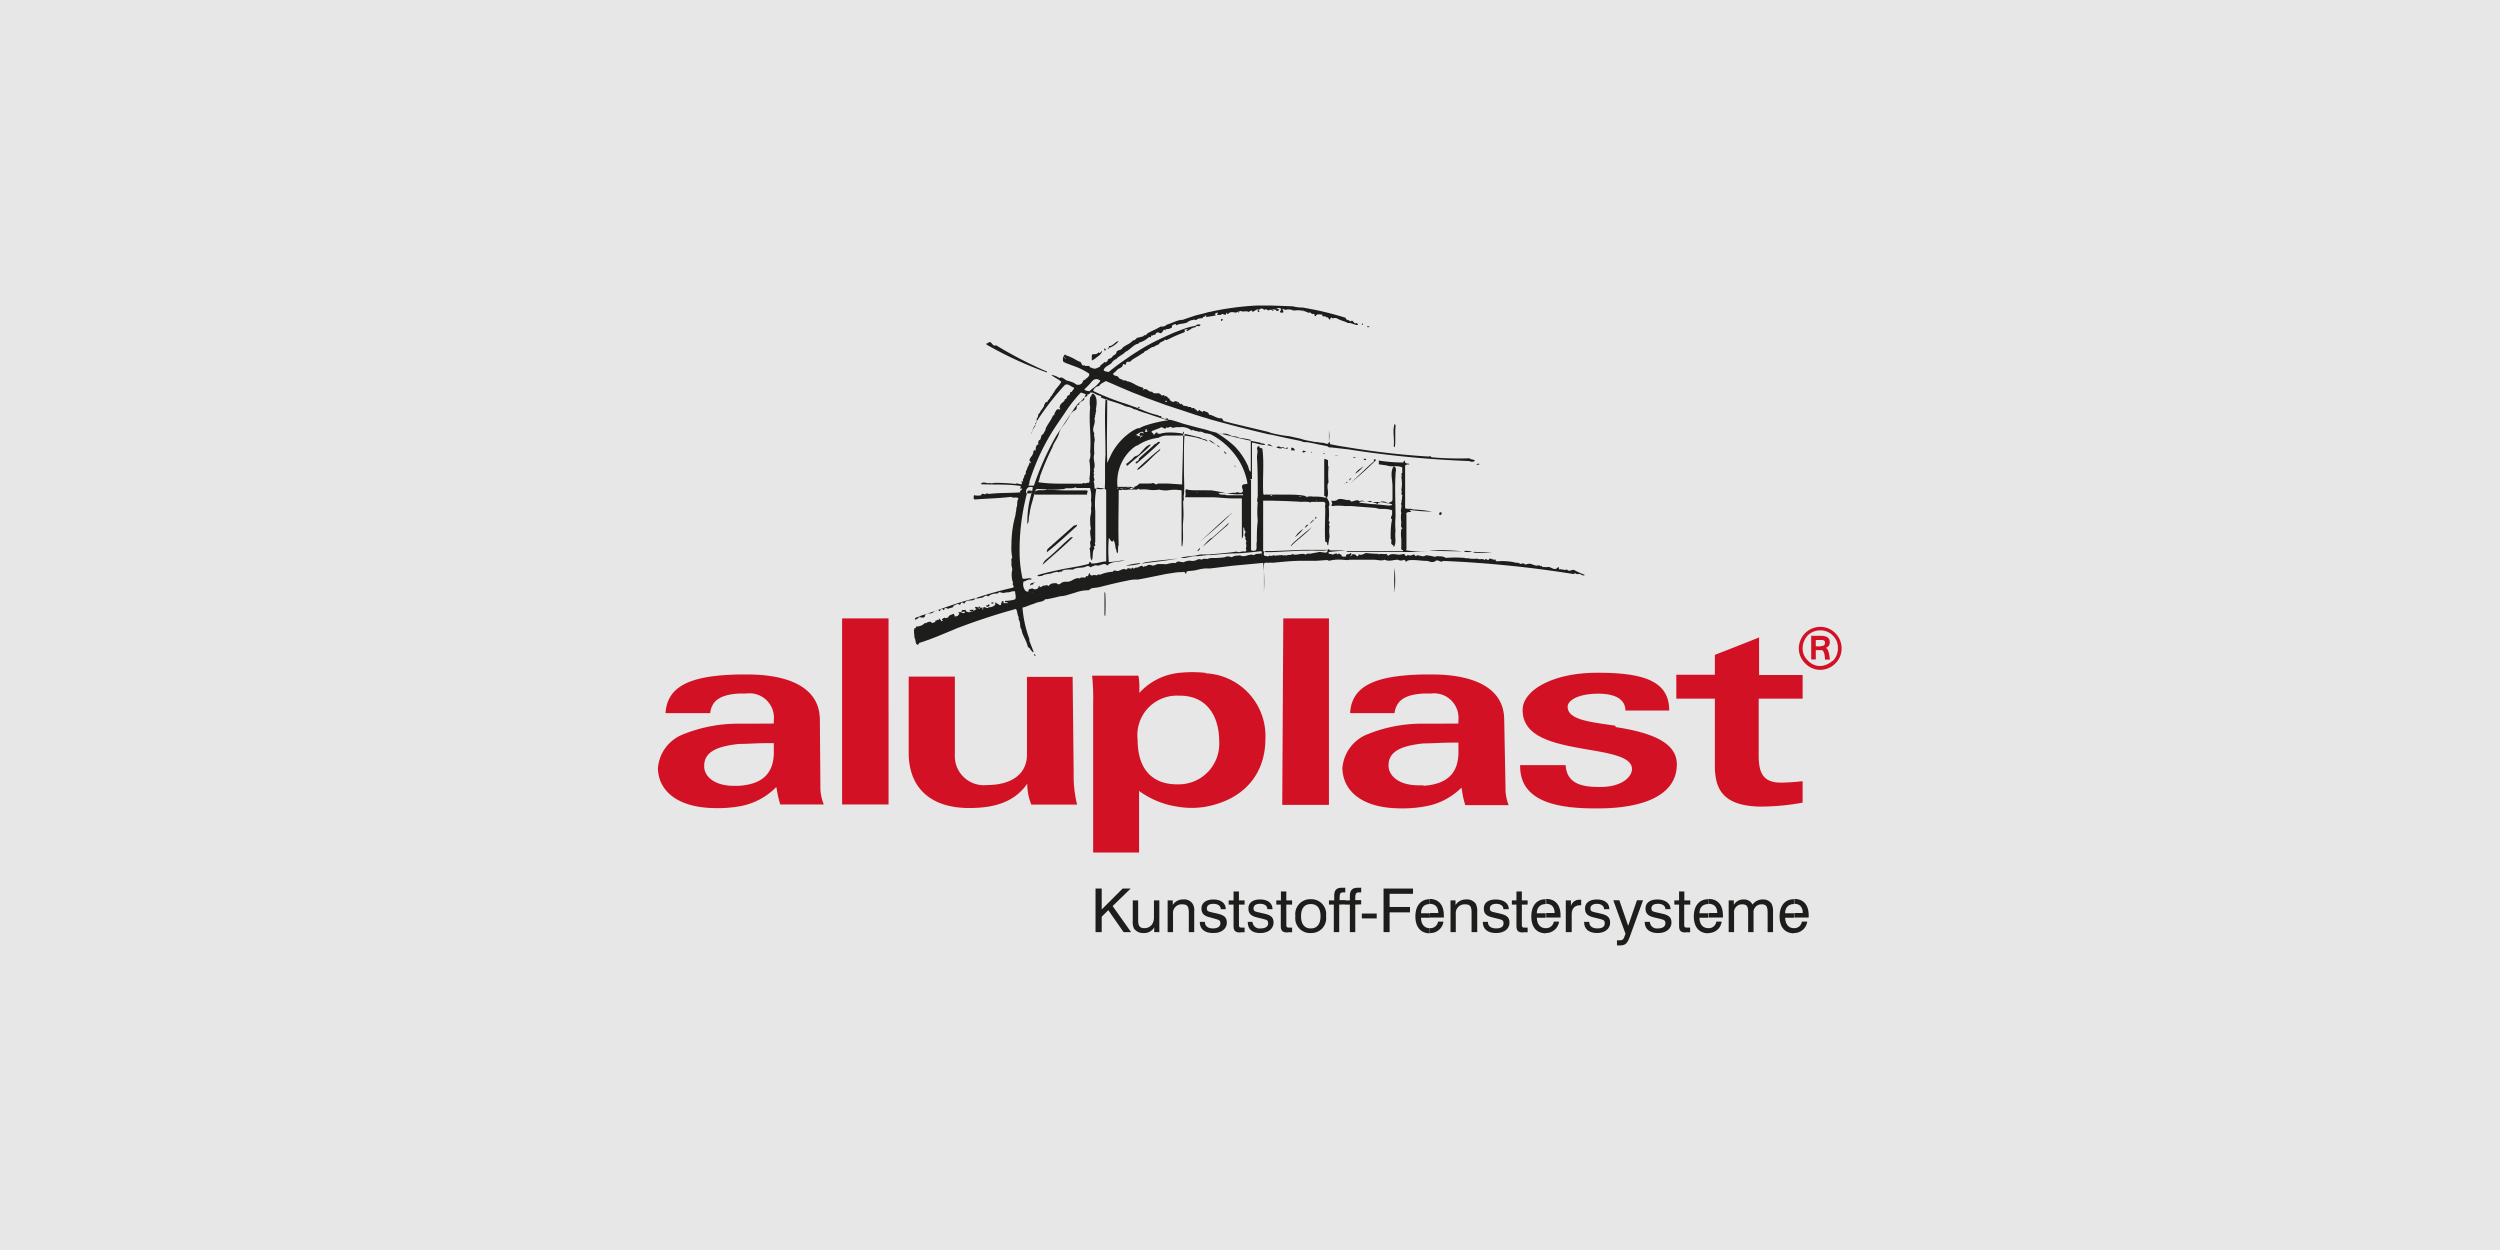<svg id="Ebene_1" data-name="Ebene 1" xmlns="http://www.w3.org/2000/svg" viewBox="0 0 190 95"><defs><style>.cls-1{fill:#e7e7e7;}.cls-2{fill:#d21224;}.cls-2,.cls-3{fill-rule:evenodd;}.cls-3,.cls-4{fill:#1d1d1b;}</style></defs><rect class="cls-1" width="190" height="95"/><path class="cls-2" d="M138.37,49.12a.44.44,0,0,1-.16,0H138v-.48h.35c.19,0,.35,0,.35.22s-.18.24-.35.24m.43.13a.41.41,0,0,0,.28-.45c0-.31-.25-.46-.69-.46h-.72v1.8H138v-.71h.43c.27,0,.27.72.27.72h.37s-.05-.78-.29-.89m.5,1a1.33,1.33,0,0,0,.4-1,1.24,1.24,0,0,0-.38-.93,1.26,1.26,0,0,0-.95-.4,1.33,1.33,0,0,0-.94.36,1.44,1.44,0,0,0-.41,1,1.23,1.23,0,0,0,.39.92,1.27,1.27,0,0,0,.94.43h0a1.52,1.52,0,0,0,.93-.39m.24-2.09a1.59,1.59,0,0,0-1.17-.5h0a1.63,1.63,0,0,0-1.12.46,1.66,1.66,0,0,0-.5,1.17,1.57,1.57,0,0,0,.48,1.14,1.59,1.59,0,0,0,1.14.5h0a1.65,1.65,0,0,0,1.15-.48,1.56,1.56,0,0,0,.48-1.16,1.6,1.6,0,0,0-.46-1.13m-5.81.28V51.3H137v1.8h-3.34v4.31c0,1.33.33,2.09,1.75,2.07a15.88,15.88,0,0,0,1.59-.11L137,61a17.51,17.51,0,0,1-3.29.3c-2.85-.07-3.38-1.42-3.38-3.11V53.1h-2.93V51.28l2.93,0V49.77s2.72-1.06,3.42-1.35m-11,6.73c-1.91-.28-3.59-.44-3.61-1.43,0-.51.85-1,2.33-1,1.13,0,2,.33,2.06,1.2V54l3.33,0c0-2.09-1.65-2.89-5.5-2.87-3.33,0-5.64,1.32-5.64,2.83,0,2.11,2.46,2.57,4.92,3,1.76.3,3.39.57,3.39,1.48,0,.63-.82,1.39-2.47,1.37-1.2,0-2.49-.18-2.57-1.66h-3.46c-.05,2.81,2.87,3.31,5.91,3.29,3.27,0,6-.91,6-3.35,0-1.59-1.75-2.39-4.64-2.83M89.59,59.61h-.13c-1.83,0-3-1.09-3-3.39a3,3,0,0,1,3.09-3.35h.11c2,0,3,1.47,3,3.5a3.08,3.08,0,0,1-3.07,3.24m2.07-8.47a9.42,9.42,0,0,0-2.07,0,4.74,4.74,0,0,0-3,1.52v-.31a4.62,4.62,0,0,0-.07-1l-3.52,0a16,16,0,0,1,.08,2.06V64.79h3.49l0-4.68a6.57,6.57,0,0,0,2.94,1.2,6.35,6.35,0,0,0,2.13,0c3.12-.59,4.53-2.7,4.53-5.14a4.77,4.77,0,0,0-4.59-5m-10.06.27H78.05l0,5.9c0,1.61-1.35,2.32-3,2.32a2.21,2.21,0,0,1-2.48-2.33l0-5.91H69.06l0,5.78c0,2.79,1.79,4.21,4.59,4.21,1.68,0,3.38-.33,4.42-1.85a4.33,4.33,0,0,0,.31,1.59h3.48a8.93,8.93,0,0,1-.26-2.32Zm15.93,9.73H101V47H97.53ZM64,61.14h3.53V47H64Zm44.19-1.46a.5.5,0,0,1-.17,0c-1.77.07-2.51-.78-2.49-1.52,0-1.07,1-1.49,2.66-1.66.61,0,1.31-.06,2.13-.06l.52,0V57c.06,1.89-1,2.61-2.66,2.72m6.14-5c0-2.68-2.75-3.46-5.47-3.46-.24,0-.45,0-.67,0-3.48.07-5.46.78-5.57,2.94l3.37,0c.13-.81.57-1.4,2.2-1.49h.55a1.86,1.86,0,0,1,2.11,2v.28L109,55c-.26,0-.52,0-.78,0a11,11,0,0,0-4.4.85,3,3,0,0,0-1.8,2.58c.08,1.77,1.58,2.92,4.13,3a9.53,9.53,0,0,0,2.07-.13,5.12,5.12,0,0,0,2.85-1.44l.06.33a6.15,6.15,0,0,0,.23,1h3.3a3.35,3.35,0,0,1-.24-1.31Zm-58.14,5a.62.62,0,0,1-.19,0c-1.75.07-2.51-.78-2.47-1.52,0-1.07,1-1.49,2.66-1.66.61,0,1.31-.06,2.11-.06l.52,0V57c.06,1.89-1,2.61-2.64,2.72m6.14-5c0-2.68-2.76-3.46-5.49-3.46-.22,0-.45,0-.65,0-3.5.07-5.46.78-5.59,2.94l3.39,0c.11-.81.57-1.4,2.2-1.49h.54a1.85,1.85,0,0,1,2.1,2v.28L57,55c-.26,0-.52,0-.76,0a11.16,11.16,0,0,0-4.42.85A3,3,0,0,0,50,58.41c.06,1.77,1.57,2.92,4.11,3a9.68,9.68,0,0,0,2.09-.13A5.1,5.1,0,0,0,59,59.81l.06.33a7.55,7.55,0,0,0,.24,1h3.31a3.37,3.37,0,0,1-.26-1.31Z"/><path class="cls-3" d="M78.58,49.77s.08.11.11.09-.07-.24-.11-.09M73.7,46.45h.13c.15.13.13-.13.2-.11s-.07,0-.13,0-.26,0-.2.14M75.22,46c-.1-.19-.11.07-.24,0s0,0,0,.09.24,0,.24-.13m.29-.11v0c0-.11-.09-.06-.15-.06s0,.08,0,.08.1,0,.15,0m-.22,0,0,0,0-.11Zm-5,1c-.19.19-.43-.09-.52.13-.07,0-.13.11-.24.09,0-.24.31-.16.44-.29,1.39-.43,2.72-1,4.11-1.32l.06,0c-.21.3-.71,0-.84.39-.07,0-.16-.13-.24-.06s0,.13-.16.15c-.15-.15-.28.06-.43.06,0,.2-.22.15-.33.22s-.26-.09-.37,0c.05,0,0,.13-.08.13a.11.11,0,0,0-.18-.06c-.07,0,0,.15-.13.13-.07-.18-.3,0-.43.07-.16.21-.51,0-.66.28m13.65-1.81v1.77l.06.08a16.76,16.76,0,0,0,0-1.76Zm-5.49.07s0,0,.07,0,.06,0,0,0-.11-.05-.11,0m-.06-.61h0c.09,0,.22,0,.2-.16a.12.12,0,0,0,.15,0s-.07,0-.09,0-.39,0-.3.24m27.58.47H106a12.43,12.43,0,0,0,0-1.83,10,10,0,0,0,0,1.82M85.59,43v0a6.29,6.29,0,0,0,1.06-.15l0-.05a5.3,5.3,0,0,0-1,.17m1.48-.25a1.29,1.29,0,0,0-.38.12h0c.91-.14,1.91-.22,2.81-.4l0,0c-.8.11-1.67.15-2.45.29m15-.68s.16,0,.16,0-.18,0-.16,0M112,42a9.36,9.36,0,0,0,1.39,0L112,41.94Zm-.7-.06a2.38,2.38,0,0,0,.59,0,1.62,1.62,0,0,0-.59-.07Zm-2.68-.13c.79.09,1.72.08,2.53.09a21.55,21.55,0,0,0-2.53-.09m-17.39-.17a.47.47,0,0,0-.23.25h0a.29.29,0,0,0,.21-.25m-9.79-.83c-.54.43-1.07,1-1.61,1.46-.22.19-.5.36-.57.65.79-.72,1.57-1.35,2.31-2.09,0,0-.07,0-.13,0m17,0a3.42,3.42,0,0,0,.63-.63,1.9,1.9,0,0,0-.63.63m-.32.69c0-.1.08-.13.13-.21.44-.4,1-.87,1.46-1.24-.46.52-1.07.93-1.59,1.45M81.84,39.89l0,.09c-.72.65-1.5,1.39-2.29,2a.89.89,0,0,1,.07-.26l2-1.78c.11,0,.18-.07.26-.07m17.48,0a.34.34,0,0,0-.18.26l.25-.24c0-.06,0,0-.07,0m-7.31,1a4.32,4.32,0,0,0-.64.66l1.9-1.66.11-.19h0c-.45.43-.87.8-1.32,1.19m7.46-1.08a2.52,2.52,0,0,0,.33-.33.63.63,0,0,0-.33.33m.39-.39s.13,0,.09-.11-.09.06-.09.11M93.62,39c-.76.74-1.61,1.5-2.44,2.17l0,0c.71-.61,1.32-1.22,2-1.81a1.71,1.71,0,0,1,.26-.21c.06-.05.13-.18.2-.11m15.93,0c0-.05,0-.11-.09-.11s-.13.13-.08.19.13,0,.17-.08m-7.31-2.29s-.07,0-.07.07h0s0-.05,0-.07m.21-.13-.08,0,0,.09h0s.08,0,.08-.07m-8-.07c0-.06,0-.12,0-.12s0,.12,0,.13Zm8.11,0c0-.1.18-.11.18-.23-.07,0-.18.13-.18.23M103,36a2.09,2.09,0,0,0,.63-.59c-.2.2-.5.33-.63.59m-9.1-.52a.19.19,0,0,0-.07-.12s0,.16.07.12m8.8,2.67s.06,0,.06,0h-.09s0-.05,0-.05m1.36.05a4.06,4.06,0,0,0,.51,0,4.73,4.73,0,0,1,1.26.17c0,.13-.3.11-.39.09l-.87-.09c-.42,0-.85-.09-1.24-.11.23-.24.43,0,.73-.1m-2.85-.07a.6.6,0,0,0,.53-.09L101.6,38c.24-.18.57,0,.83,0,0,.13,0-.06.13,0a.51.51,0,0,0,.16.11c.21,0,.41-.2.63,0,.21-.2.39.13.6,0s.38.13.64.11c0,0,0,0,0,0,.07.24.19-.13.26,0,.07-.16.33-.11.46-.07s.13.09.15.16c.09-.2.39-.09.37-.4l0-.22,0-.71c0-.55-.2-1.07.08-1.53.31.07.13.42.15.64-.06,1,0,2.13,0,3.2a6.47,6.47,0,0,0,0,1.08c-.08.37.09.83-.11,1.18-.1,0,0-.09-.1-.13-.25-.13,0-.29-.16-.48,0-.48,0-1,.11-1.46-.19-.11,0-.28,0-.41s0-.2,0-.29a2,2,0,0,0-.71-.1c-.16,0-.33,0-.5-.07-.61-.06-1.24-.09-1.87-.15l-.53,0a3.72,3.72,0,0,0-.94,0c-.08,0-.06-.1,0-.17m11.19-3c-.08-.13-.15,0-.26,0a.29.29,0,0,0,.26,0m-5.18,3.62c-.17,0-.45,0-.37.21v2.64l-.06.06a11.6,11.6,0,0,0,1.7.13h0c-2.09,0-4.14,0-6.21,0l.07-.06c1.37,0,2.83,0,4.24,0,0,0,0,0,0-.07a.16.16,0,0,1-.13-.22c0-.19,0-.44,0-.63a2.76,2.76,0,0,1,0-.76l.1-.07c-.19-.06-.1-.32-.1-.45a2.17,2.17,0,0,1,0-.72c-.09-.2.06-.46,0-.61s.1-.24,0-.31c.11-.13,0-.26.1-.39-.19-.09,0-.28-.1-.41a2.69,2.69,0,0,0,0-1c.09-.09-.07-.24.07-.31v-.41c-.37-.2-.78,0-1.19-.16l-.59-.08V35a11.36,11.36,0,0,0,1.85.15c.06,0,0-.1.09-.13s0,.18.17.2.15,0,.2.06-.33-.06-.31.18v3.16c.18.1.41,0,.59.1a10,10,0,0,1,1.46.16l0,0a12.45,12.45,0,0,1-1.72-.13m-4.52-2v0c.57-.51,1.2-1.16,1.83-1.7,0-.05-.06-.09,0-.13s.13,0,.14.06c-.61.59-1.27,1.2-2,1.79m1.23-1.9c-.06,0-.08,0-.13,0s-.06,0,0,.07.13,0,.17,0m-2.91.5c0-.13,0-.32,0-.47-.09,0-.27-.2-.29,0,0,.89,0,1.78,0,2.72.13,0,.11.13.2.15.24-.35-.09-.87.13-1.18a7.14,7.14,0,0,1,0-1.22M103,34.8v-.07h-.23Zm-1.56-.17v0h.26a.42.42,0,0,0-.26,0m-.76-.2a.75.75,0,0,0-.11,0c0,.08.11.06.11,0m-1-.07s0-.06,0-.06l-.06.11s0,0,.06,0m-6.46.07a.57.57,0,0,0-.2-.18c0,.09.13.22.2.18m5.77-.15c0,.13.21,0,.28,0-.11-.05-.24-.15-.28,0M86.45,35.73c.61-.39,1.07-1,1.68-1.48l.07-.15c-.59.46-1.2,1-1.75,1.53Zm11.69-1.5.27,0a.27.27,0,0,0-.2-.21c-.11,0-.07.13-.07.19M97.43,34a.77.77,0,0,0,.43.11V34c-.06,0-.11.06-.17.08s-.2-.21-.26-.06M97,34c.13.05.32.13.45.05s-.1-.05-.11-.05A.25.25,0,0,0,97,34M92.7,34a.29.29,0,0,0-.22-.16.44.44,0,0,0,.22.16m-5.26-.22v.06c-.51.55-1.16,1-1.75,1.55-.1,0-.1-.13-.06-.17a.59.59,0,0,0,.24-.2c.21-.09.26-.31.48-.37s.3-.22.43-.35.35-.45.66-.52m8.87.06c.16,0,.31.09.46.09-.13,0-.3-.3-.46-.09m-8.51-.12c.13.06.18-.27.37-.09-.58.56-1.17,1.08-1.78,1.59-.06,0-.11,0-.07-.09s.24-.07.24-.28c.39-.39.85-.74,1.24-1.13m4.07-.27a1.43,1.43,0,0,0,.59.33c-.22-.06-.35-.31-.59-.33m9.13.09a2.71,2.71,0,0,0,0-.81H101c0,.25,0,.61,0,.81m4.92.37L106,34c.09-.5,0-1.13.07-1.66l-.07-.13c-.2.52,0,1.11-.08,1.7M83.21,27.27c.2-.18.48-.31.55-.57-.09-.06-.13.24-.26.07-.13.19-.33.13-.51.17a1.7,1.7,0,0,0,0,.46Zm.76-.63s.07,0,.07-.07a.11.11,0,0,0-.09-.08c-.08,0,0,.15,0,.15m.31-.16s0-.06,0-.08l-.09.09a.18.18,0,0,0,.13,0m-4.73,1.75v0a31,31,0,0,1-3.87-2c-.3.13-.26-.28-.56-.24,0,.17-.24,0-.16.19a28.9,28.9,0,0,0,4.59,2.12m4.75-1.88a1.6,1.6,0,0,0,.7-.5c-.26,0-.4.37-.72.37a.08.08,0,0,0,0,.13M104.37,25s-.09,0-.07,0h.07Zm-.46-.14v0l.17,0c0-.06-.08-.07-.17-.07m-13.06,0c.13-.07.33.1.39-.11a.4.4,0,0,0-.43.1Zm12.73-.11s0,0,0-.07-.11,0-.07.07Zm-10.79-.37s0,.09.07.08a.13.13,0,0,0,.06-.13.08.08,0,0,0-.13.05m6.2-.63a.09.09,0,0,0,.09-.05s0-.08,0-.09-.08.09,0,.14m-.83-.07s.12.06.16,0-.24-.09-.16,0m-1.91,0s.09,0,.11,0-.15,0-.11,0m.31,0c.06,0,.15,0,.19-.09s-.11,0-.15,0a.09.09,0,0,0,0,.11m.26-.09.06.09c.05,0,.2,0,.2-.09a.17.17,0,0,0-.26,0m5.65,18.52-.08,0s.06,0,.08,0,0,0,0,0,0,0,0,0M100.76,42c-.26,0-.46-.11-.68,0H100l-.41.08-.16,0c-.08,0-.15,0-.19.08a.44.44,0,0,0-.31-.06c-.24,0-.48.13-.72,0-.13.16-.3,0-.43.13,0,0-.17-.08-.19,0-.25-.12-.64.08-.85-.05,0,0,0,.05,0,.05a.61.61,0,0,1-.26,0,.29.29,0,0,0-.15.09c0-.13-.2,0-.26-.13s0-.31.17-.31l.24,0,.26,0,2.24-.09H100c.3,0,.59,0,.89,0,0,.06,0,.19-.08.19m-9.82-4.52a0,0,0,0,1,0,0h-.05s0,0,.05-.06l0,0m.83,0s0,0-.07,0h-.07l0,0,.09,0a.1.1,0,0,1,.07,0m.37.06-.14,0-.17,0,.17,0,.11,0Zm2.26.11v.07c-.26,0-.52,0-.76,0h-.48c-.2-.09-.42,0-.61-.12l.06-.06c.35,0,.7.06,1,.09a3.23,3.23,0,0,0,.76,0m-9.51-.32a.13.13,0,0,1,.11-.14l.63,0,.52,0h0l0,0c-.07,0-.17.11-.28.07a.11.11,0,0,0-.07-.09c-.06,0-.11,0-.17,0s-.18.08-.28,0c-.13.12-.27,0-.46,0m11,4.91c-.2.22-.39,0-.63.22-.35-.17-.68.22-1.07,0-.15.05-.33,0-.5.09s-.09,0-.15.06a.52.52,0,0,0-.5,0,6.58,6.58,0,0,1-1,.06.7.7,0,0,0-.3.07s-.06,0-.07,0-.23-.06-.39.06a.35.35,0,0,0-.34,0,.73.73,0,0,1-.53.07,1.08,1.08,0,0,0-.47.11.12.12,0,0,1-.11,0c-.18,0-.4-.13-.5.07a1.62,1.62,0,0,0-.66.08,1.09,1.09,0,0,1-.26,0c-.17,0-.3,0-.44,0s-.32.19-.52.08a.45.45,0,0,0-.26,0c-.08.06-.17.11-.24.08l-.09.07c-.08-.17-.24-.07-.37,0s-.21,0-.3.08-.11,0-.17-.06c0,.11-.16.11-.24.07h-.11a.4.4,0,0,0-.11.12c-.17-.15-.37,0-.57.07s-.35-.13-.45.07a3,3,0,0,0-1,.24c-.11-.13-.22.13-.31,0-.06.06-.11,0-.17,0a.08.08,0,0,0-.07.06.24.24,0,0,1-.23-.21c-.07,0-.05.36-.26.23,0,.26-.35,0-.48.2a.36.36,0,0,0-.29,0c-.22.06-.41.26-.67.24,0,0,0,0-.07,0s-.26,0-.39.11-.22.13-.35,0c-.19,0-.45,0-.54.18,0,0,0-.05,0-.07l-.07.13,0-.06,0,.06c-.11-.19-.26,0-.39-.06a.49.49,0,0,1-.28.13s0-.07,0-.11-.15.11-.08.13a.33.33,0,0,1-.48.06h0c-.09.07-.33,0-.28.24-.22.07-.33-.17-.38-.32a.82.82,0,0,1,0-.44c.18,0,.33-.2.57-.13,0,0,.07-.07,0-.09-.24-.08-.41.07-.65,0a9.45,9.45,0,0,1-.22-1.94,16.84,16.84,0,0,1,.61-4.72c.11-.07.26,0,.35,0a7.58,7.58,0,0,0-.37,2.52c.15-.17.08-.5.15-.67a5.73,5.73,0,0,1,.24-1.09c.06-.24.13-.48.2-.72.28-.2.67,0,1-.17a4.42,4.42,0,0,0,1,0c.08,0,.22,0,.32-.07l.22,0c.2,0,.41,0,.52-.09,0,.05.13.07.22.07l.13,0,.76,0a2,2,0,0,1,.07.92,1.58,1.58,0,0,1,0,.65c.07.28-.07.54-.06.82s0,.46.06.68c-.13.3,0,.59,0,.91-.17.2.09.46-.11.61.11.29,0,.68.17.92.14-.29,0-.66.22-.94a.18.18,0,0,1-.06-.15c.06,0,.11,0,.11-.07s-.07-.17,0-.24c0-.24,0-.54,0-.82v0c0-.52,0-1.06,0-1.54a6.37,6.37,0,0,1,.07-1.63s0-.13.08-.15c.22.06.55,0,.68.19,0,1.85,0,3.5,0,5.31,0,0,0,.07,0,.11-.3,0-.61.13-.91.15a1.66,1.66,0,0,1-.22,0,.35.35,0,0,0-.08-.11c-.11,0-.07.11-.13.15-.31.08-.61.15-.9.2s-.5.1-.74.13c-.74.15-1.48.3-2.24.52.06.19.2,0,.31.08.26-.21.65-.13.91-.28.11,0,.3-.11.41,0,.07-.13.27,0,.27-.15a1.09,1.09,0,0,1,.34-.07,3.62,3.62,0,0,1,.46,0,.66.66,0,0,1,.28-.11c.22-.06.46,0,.72-.13s.37.2.41,0a.36.36,0,0,0,.2-.06.28.28,0,0,1,.24,0c.26,0,.57-.28.74,0,.32-.36.93-.26,1.35-.41,0,0,.13,0,.15,0l0,0c-.44,0-.92.12-1.37.14a11.16,11.16,0,0,1,0-1.83c.11.06.17.39.35.22,0,0,0-.05,0-.11l0,0a1.69,1.69,0,0,1,.16.67c.08.09.06.28.13.39.13-.17,0-.45.11-.63-.05-1.33,0-2.7,0-4.11,0-.18.19,0,.26-.11a1.29,1.29,0,0,0,.48,0,4.51,4.51,0,0,1,.52,0l.11,0c.06,0,.13-.09.19-.06s0,0,0,.06a3.75,3.75,0,0,1,.67,0,2.3,2.3,0,0,0,.83,0,2.32,2.32,0,0,0,.65.06,3,3,0,0,1,1.07,0c0,1.37,0,2.89,0,4.24l.06,0v-.06c.11-.61,0-1.22.06-1.83s0-1.06,0-1.54l0,0c.11-.1,0-.3.06-.48.05-.6,0-1.19,0-1.8,0-.37,0-.83,0-1.16,0-.5,0-1.08.05-1.65-.09,0,0-.22-.11-.17h0c0,1.34-.06,2.58-.08,4l-1.07-.07c-.26,0-.52,0-.78,0-.18.19-.28-.15-.48,0a.85.85,0,0,0-.22,0c-.24,0-.46,0-.7,0A.78.78,0,0,1,86.2,37s0,0,0,.06S86,37,85.87,37h-.24l-.7,0a3.4,3.4,0,0,1,.7-2.46,3.65,3.65,0,0,1,.52-.52,2.5,2.5,0,0,1,.24-.16l.06,0a3.36,3.36,0,0,1,.7-.37,4,4,0,0,1,.9-.22,1.27,1.27,0,0,1,.58-.17c.24,0,.5,0,.74,0s.28,0,.42,0c.37,0,.74.08,1.11.15a8.27,8.27,0,0,1,.8.26l.07.06a.23.23,0,0,0-.07-.13c-.13-.08-.35-.06-.48-.19l-.32-.07a11,11,0,0,0-1.11-.24,5,5,0,0,0-1.16-.06,2.22,2.22,0,0,0-.5.1c-.06-.06-.09,0-.15,0s.07-.07,0-.09a.14.14,0,0,0-.2.09v0c0,.07-.08,0-.13.07.07-.16-.28-.18-.06-.31l.58-.22c.18-.17.31.18.46,0,0,0,0,0,0-.06.16.15.31-.15.46.06l.33-.06a1.83,1.83,0,0,0,.33,0,1.17,1.17,0,0,1,.73.2.13.13,0,0,0,.2,0,.28.28,0,0,0,.18.09.77.77,0,0,1,.26.07c.21-.07.35.1.54.12h.07L92,33a5.39,5.39,0,0,1,1.64,1.29,5,5,0,0,1,1.17,2.46c-.13.08-.35,0-.41.17s.24.5-.13.54c-.13,0-.26-.12-.35,0a.89.89,0,0,0-.28,0c-.2,0-.39.07-.57,0A10.57,10.57,0,0,0,92,37.26a1.37,1.37,0,0,1-.3,0c-.28,0-.54,0-.8,0s-.51,0-.75-.08c-.12.15,0,.33-.06.52s0,.05.06.09c.24,0,.49,0,.75,0h.8a1.37,1.37,0,0,0,.3,0c.53,0,1.09.08,1.64.09.24,0,.5,0,.74,0l0,.06,0,3v0c.19-.23.06-.6.13-.87.11.07,0,.27.17.33-.06.13-.17.31,0,.44-.13.15.15.26,0,.41a.69.69,0,0,1,0,.46.12.12,0,0,1-.09.21c-.22-.06-.41.12-.59,0l-.45.06c-.55.07-1.11.11-1.64.16l-.3,0-.3,0,0,0c-.15,0-.32.06-.47.09a8,8,0,0,0-1.11.15l0,0v0h0c.37.11.73-.13,1.11-.11H91l.74-.08a2.33,2.33,0,0,1,.3,0c.53-.06,1.09-.1,1.64-.13.74,0,1.46-.1,2.18-.17.06.11,0,.19,0,.28M78.25,37a.37.37,0,0,0-.24.5h.35a1,1,0,0,0,.13-.47.3.3,0,0,0-.24,0m0-.39c0,.09-.06.18-.09.26a.24.24,0,0,0,.09,0,1,1,0,0,0,.33,0,21.22,21.22,0,0,1,1.63-3.67c.24-.4.52-.79.78-1.2s.48-.7.7-1.05c0,0,0,0,0,0s.22-.31.37-.41.4-.39.46-.61l-.37-.13a5.7,5.7,0,0,0-.46.52c-.26.3-.5.63-.74,1l-.56.82a16.46,16.46,0,0,0-2.18,4.53m4.81-7.75a.41.41,0,0,1,.61,0,2.44,2.44,0,0,1-.61.59,2.19,2.19,0,0,0-.22.2c-.13-.05-.28,0-.39-.15a6.2,6.2,0,0,0,.61-.64m-.41,8.58c0-.07.11-.2,0-.26-.31,0-.61,0-.9,0l-.74,0c-.71,0-1.43-.09-2.18-.11a.46.46,0,0,0-.15.43c.74,0,1.53,0,2.33,0l.74,0c.31,0,.63,0,.92,0m4.09-4.24L86.59,33l.08-.09a.17.17,0,0,1,.24.07c0-.31-.28-.11-.46,0s-.12.09-.13.11a.12.12,0,0,1,.13,0s0,.08.16.06.19.11.21,0-.1,0-.13,0,.09,0,0-.08m.32-.4.07.07s-.06,0-.07.08h.18c.08-.08-.13-.12,0-.19s0,0,0,0a.13.13,0,0,0-.09,0m-3.45-2.43c.6.26,1.15.36,1.74.61a.86.86,0,0,0,.28.1,1.18,1.18,0,0,1,.52.2s0,0,0,0,.16,0,.26.07a6.44,6.44,0,0,0,.7.24c.5.17,1,.34,1.48.48l.07,0,.06.06-.13,0a9.92,9.92,0,0,0-1.48.35,2.31,2.31,0,0,0-.56.24l-.14,0-.3.15a4.6,4.6,0,0,0-1.68,1.8l-.32.68c-.05-1.52,0-3.37,0-4.85a.09.09,0,0,0-.13.06c-.09,1.39,0,2.81,0,4.2-.08.83,0,1.72-.06,2.55a1.14,1.14,0,0,1-.61,0s-.09,0-.15,0c-.05-.18,0-.37-.09-.55l0,0h0c.18-.13-.09-.33.06-.52-.15-.13.07-.22-.06-.35h0l0,0c.22-.43-.09-.76.06-1.24a5.33,5.33,0,0,1,0-.89c.09-.2-.07-.46,0-.66-.26-.35.15-.74,0-1.13.11-.13,0-.22.11-.35-.06-.11.09-.21,0-.32.07-.35.15-.9-.15-1.18l0,0c-.2-.11-.15.19-.28.22a2.67,2.67,0,0,0,0,.8c-.11,1.09.1,2.31,0,3.36a1.08,1.08,0,0,1-.06.65,4.7,4.7,0,0,1,0,1.45c.07,0,0,.14,0,.22s-.2,0-.33.11c-.08-.13-.17,0-.24,0h-.39l-.74,0c-.72,0-1.44,0-2.18-.11a2.25,2.25,0,0,0,.14-.48,21.13,21.13,0,0,1,.93-2.17c.11-.39.39-.63.5-1.05s.4-.63.61-1c.07-.12.15-.23.2-.34s.24-.37.41-.42a.3.3,0,0,0,.13-.17c0-.11,0-.24.18-.26,0-.31.48-.24.39-.54.06-.11.32-.05.22-.24.11,0,.23-.05.23-.14a.49.49,0,0,1,.31.05,1.63,1.63,0,0,0,.55.22m2,.48,0,0h.07l.06,0-.06,0Zm.61.25,0,0,0,0Zm.25.09a.15.15,0,0,0-.1,0,.1.1,0,0,0,.1.07h.09a.16.16,0,0,0-.09-.05m6.34,2c.15,0,.35,0,.54.11a.8.8,0,0,0,.31.09,1.25,1.25,0,0,1,.45.13,6,6,0,0,1,.85.15l0,.13,0,2.29c-.17-.07-.15-.37-.26-.53a5.08,5.08,0,0,0-1-1.43,8.32,8.32,0,0,0-1.35-1c.2,0,.28.13.5.11M72.57,46.9c.06,0,0-.06,0-.08a0,0,0,0,1,0,0,.16.16,0,0,0,0,.11Zm9.16-19.17-.08,0h.08l0,.07ZM81,27.27s0-.05-.05-.05-.08,0-.06-.08l.06.06c.05,0,.11.05.05.07m8.75-2.7h0s0,0,0,.06h0s0,0,0-.06m-1.16,5.9s-.06.06,0,.08h.08v-.1l0,0m7.8,7.25s0,0-.05,0-.06,0-.07,0Zm.21,0h.11a.25.25,0,0,0-.11,0c-.08,0-.13,0-.13-.06a.25.25,0,0,0,.13,0m2.24.13H99s-.08,0-.13,0-.13,0-.13-.06Zm.5,0,.22,0a1.46,1.46,0,0,0-.22,0,.61.61,0,0,1-.23,0,.3.3,0,0,1,.23,0M100,38s0,0,.06,0l0,.06,0,0,0,0h0m19.54,5.24a5.43,5.43,0,0,0,.85.39c-.15.15-.32-.13-.54-.06-.07.06-.19-.15-.3,0a85.26,85.26,0,0,0-9.93-1c-.2.18-.37-.15-.57,0s-.41.07-.61,0c-.49,0-.86-.09-1.32-.06-.13,0-.35.06-.33.21a.22.22,0,0,0-.15-.24.47.47,0,0,1-.46,0c-.37,0-.67.16-1,0-.28.11-.54,0-.82,0h-1.86c-.19.06-.36,0-.56,0a3.15,3.15,0,0,0-1,.08l-.13-.06-.83.06c-.19,0-.37,0-.57,0l-.5,0c-.76,0-1.5.08-2.24.15a1.06,1.06,0,0,0-.26,0l-.33,0-.08.07c0,.72,0,1.54,0,2.26l0-.15a12.14,12.14,0,0,0-.06-2.17L93.64,43l-1.64.2a1.92,1.92,0,0,1-.3,0c-.28,0-.54.07-.8.13s-.46.05-.68.09c-.07.06-.06.13-.07.2s-.1-.24-.25-.14l-.11,0c-.38,0-.77.09-1.16.14l-1.48.3-.37.07-.33.06a1.65,1.65,0,0,0-.3,0,3.15,3.15,0,0,0-.52.09c-.7.13-1.39.31-2.07.48a4.29,4.29,0,0,1-.5.07.6.6,0,0,0-.31.17,2.8,2.8,0,0,0-1,.17l-.74.22a2.66,2.66,0,0,1-.45.07c-.33.08-.61.15-1,.22h-.13c-.13.22-.52.18-.76.31l-.44.15a2.93,2.93,0,0,1-.52.18,8.66,8.66,0,0,0,.52,2.37l0,.15.33.85c-.09.07-.13-.11-.22-.13a.32.32,0,0,0-.15-.2.2.2,0,0,1-.09-.11c-.09-.45-.41-.82-.46-1.26-.15-.19-.08-.41-.15-.61s-.11-.21-.06-.32c-.13-.2-.09-.46-.22-.64a47.38,47.38,0,0,0-4.59,1.51l-.13.06c-.85.35-1.74.74-2.59,1-.07,0-.09.23-.22.12s-.07-.36-.18-.5c0-.24-.08-.5,0-.73.13.06.07-.13.2-.13a.81.81,0,0,0,.56-.24c.18,0,.46-.27.57,0,.09-.1.26,0,.28-.23.11.06.14-.11.24,0,0-.06,0-.1,0-.13s.17.13.19.18.07,0,.11,0-.06-.08-.07-.1.11-.11.22-.16c0,.11.18,0,.26,0,.07-.2.2-.18.35-.26s0,0,.07,0,0,.19.22.17a.39.39,0,0,0,.21-.19l-.08-.09a.29.29,0,0,1,.28,0,.17.17,0,0,0,.22,0c0-.17-.14,0-.26-.08,0-.18.24-.09.32-.14,0,.14.05.13.18.18s.47-.09.65-.24c-.05,0-.13-.07-.11-.13s.15,0,.2,0,.06.15.15.13l0,0c0-.08-.15-.08-.07-.17s.07.15.22.07,0,.13.07.15,0-.13.09-.18.3.16.36,0a.65.65,0,0,0,.51-.19s0-.13,0-.18L76,46c.14,0,.05-.37.27-.31v.15l.35,0c-.06-.13-.34,0-.21-.18.06,0,.13,0,.13,0a2.38,2.38,0,0,0,.61-.11c.1-.19,0-.39,0-.6-.24-.07-.45.12-.65.06A.59.59,0,0,1,76,45c-.13,0-.13.13-.28.11a.91.91,0,0,0-.63.23c-.17-.21-.33.11-.52.09l-.35.07,0-.07A28.26,28.26,0,0,1,77,44.66c.13-.13-.13-.24,0-.35a1.74,1.74,0,0,1-.07-1c0-.19-.08-.3-.06-.5s-.06-.28.06-.43a4,4,0,0,1-.06-1,8.3,8.3,0,0,1,.31-2.24c0-.18.08-.35.06-.53.13-.24,0-.54.17-.7-.13-.21-.37,0-.56-.15-.87.11-1.89.13-2.76.2-.09,0-.12-.15-.07-.26v-.07a1.1,1.1,0,0,0,.57,0c0-.22.23,0,.34-.09l0,0c.06-.09.17,0,.23,0,.79-.1,1.59-.06,2.38-.12-.07-.18.17-.14.13-.31,0,0-.13.09-.13,0s.1-.13,0-.18c-1-.15-2-.08-3-.13.15-.28.48,0,.72-.1.08.08.21,0,.32,0a11.93,11.93,0,0,1,1.59.08c.13-.15.63.24.46-.17,0-.09.08,0,.13,0-.09-.25.13-.28.08-.5.18,0,.07-.3.2-.41a.82.82,0,0,1,.11-.28.71.71,0,0,0,.09-.28l.08.08c.07-.15-.13-.15-.06-.32s.22-.29.26-.46,0-.26.19-.2c0-.15,0-.45.24-.48-.12-.11,0-.21,0-.3.23,0,.08-.41.36-.48,0-.13.16-.22.16-.41.15-.33.43-.65.56-1,.16,0,.07-.11.13-.18s.11-.35.33-.28-.07-.2.07-.22c0-.22.23-.28.32-.43a.15.15,0,0,0,.05-.13c.23,0,.08-.29.32-.29.07-.06.07-.19.11-.26l.11,0c0-.08.11-.15.15-.24v-.08c-.24-.07-.46-.35-.69-.2l-.05.05a20.54,20.54,0,0,0-2.18,2.85c-.06,0,0,.06,0,.09,0,.23-.26.36-.26.58L78.4,33c0-.35.26-.63.39-.94l0-.26,0,0c.15-.08.07-.39.22-.39.06-.2.21-.3.3-.5.07,0,0-.07.07-.17s.08-.25.22-.16c0-.21.24-.24.24-.45.13,0,.13-.22.26-.31.13-.3.41-.5.56-.8-.22-.22-.56-.33-.76-.53a1.45,1.45,0,0,1,.61.24c.15-.09.28,0,.41.09a.55.55,0,0,0,.28.13,3,3,0,0,1,.46.17A.38.38,0,0,0,82.3,29c0-.15.2-.09.22-.22a.51.51,0,0,0,.26-.26V28.4a5.13,5.13,0,0,0-1-.52L81,27.59l-.19-.1a.51.51,0,0,1,.13-.55A.07.07,0,0,1,81,27a3.49,3.49,0,0,1,.74.33,2.12,2.12,0,0,0,.37.18c.09.08.09.23.22.28l.11-.05,0,.07c.13,0,.24,0,.36,0,0,.19.2.09.24.19l.07,0c.17.08.31-.09.48-.11,0-.15.24-.22.35-.39.08.11.15,0,.24-.07,0-.22.24-.13.35-.31s.28-.13.32-.34.37-.13.46-.35a2.35,2.35,0,0,1,.37-.24,1.69,1.69,0,0,0,.45-.33h.07c.13-.06.17-.19.3-.21h.09c.11-.09.26,0,.37-.18.13.05.18-.06.24-.13l0,0c.34-.2.71-.33,1-.52a.7.7,0,0,0,.39-.07l.07-.07c.37-.1.69-.3,1.09-.37l.13,0c.34-.13.65-.22,1-.34l.8-.2a1.2,1.2,0,0,1,.3-.07c.53-.13,1.09-.22,1.64-.3s1.28-.15,1.91-.18l.83,0h.26l1.63.06a3.16,3.16,0,0,0,.61.09H99l.43.08.57.11c.78.16,1.54.37,2.27.59,0,.15.15.16.25.2a.59.59,0,0,1,.11.08c.26-.21.2.27.5.11,0,.07.11.09.07.16-.26,0-.46-.15-.68-.15h-.08c-.24-.14-.53-.18-.79-.33s-.34.08-.43-.09c-.07,0-.17.11-.11.17-.15,0-.15-.26-.3-.17-.13-.22-.31.07-.31-.22-.15,0-.44-.09-.5.11l-.09,0c0-.09,0-.13-.06-.18-.18.12-.22-.19-.41-.06h0a1.24,1.24,0,0,0-.5-.17,1.54,1.54,0,0,0-.61,0,.92.92,0,0,0-.65-.06l-.21-.09c0,.13.21.34-.11.3a.07.07,0,0,1-.07-.09c0-.08.11-.08.06-.19s-.34-.09-.36.06a1.4,1.4,0,0,0-.29,0,.5.5,0,0,1-.21,0l-.05.05c-.13,0-.3-.2-.35,0,0-.07-.19-.18-.28-.13l-.07.07c-.26-.09-.36.13-.56.17,0-.09-.05-.11-.11-.09s-.13.05-.15.11c-.18-.13-.4,0-.59-.07s-.15.14-.2.14.05-.09,0-.13a.39.39,0,0,1-.41.06c-.11,0-.22,0-.31.07s-.11.13-.17,0,0,.15-.15.13-.22-.13-.26,0a1,1,0,0,1-.35,0l.09-.13c-.07-.06-.14,0-.25.07l.09.11-.33.06-.3.05-.15,0,.06-.07c-.11-.13-.11.15-.24.05,0,.08-.08.13-.13.13s-.24,0-.34.08-.16.09-.27-.06l0,0c0,.06.07.06,0,.11a.73.73,0,0,0-.49.19,1.89,1.89,0,0,1-.36.09,1.19,1.19,0,0,0-.48.13s0-.08,0-.09-.37,0-.31.24a.6.6,0,0,1-.35.13.2.2,0,0,1-.11,0c-.08,0,0,.07,0,.13-.24-.26-.2.22-.45.18a.25.25,0,0,0-.31,0c0,.19-.2.07-.26.2-.15-.13-.07.24-.24.08a.55.55,0,0,1-.09.07,1.71,1.71,0,0,1-.69.37v0l-.06.09a.49.49,0,0,0-.24.08c-.19.11-.33.27-.52.4a.85.85,0,0,1-.22.13c-.19.23-.52.32-.7.56-.1,0-.21.13-.28.18-.13.28-.59.32-.67.65.08.13.24.09.37.15q.72-.59,1.5-1.11c.17-.13.35-.24.52-.35l.3-.19c.24-.15.46-.28.7-.41.48-.27,1-.51,1.48-.73s.76-.32,1.16-.47.63-.2,1-.27l0,.07c-.09.13-.2,0-.26.13a.09.09,0,0,0-.13.07c-.13,0-.24.21-.37.1l.13-.1c-.07,0-.2,0-.28.06.13.11,0,.18-.11.22a0,0,0,0,1,0,0,11.4,11.4,0,0,0-1.13.5l-.11.05c-.08,0-.11-.09-.15,0s-.32.13-.39.26-.31.12-.39.25c-.18,0-.29.1-.44.19a.52.52,0,0,1-.24.13c-.06,0-.09.17-.19.15a2.11,2.11,0,0,1-.27.18c-.1.08-.19.11-.3.19a1.32,1.32,0,0,0-.39.29c-.05,0-.09,0-.13,0s0,0-.07,0-.1.09-.13.2-.17-.09-.22,0c0,.26-.28.26-.45.43a1.16,1.16,0,0,1-.29.26c0,.24.33.13.42.31s.26.08.32.22a.47.47,0,0,1,.35.08l.07,0a2.42,2.42,0,0,1,.52.24,2.63,2.63,0,0,0,.3.14,1.35,1.35,0,0,0,.24.08c.13.05.11.18,0,.2s.13,0,.13-.07a.3.3,0,0,1,.3.09c.09.05.18.13.31.09.15.28.47,0,.65.22s.3-.13.28.15c.13-.07.18,0,.24.06s.09.11.16.11c0,.17.19.22.3.26a.2.2,0,0,1,.3,0c0,.06-.1.13,0,.13s0,0,0,0a.22.22,0,0,1,0-.16c.13,0,.17.29.33.14v0c.06.26.37.13.5.26h.21c0,.24.22-.07.27.17a.18.18,0,0,1,.13.06,1,1,0,0,1,.08.11l.16-.13c0,.13.23.09.23.24,0-.08,0-.15.11-.15a1.12,1.12,0,0,0,.22.09.29.29,0,0,1,.17.21H92c.27.08.55.3.86.26L93,32l.65.17,2.72.65,0,0,.26.09a9,9,0,0,0,1.35.24l.89.2a2.83,2.83,0,0,0,.5.13l.57.11c.2,0,.39.06.57.06s.39.18.47,0,.07,0,.11.11c.44.09.9.17,1.37.24a58.29,58.29,0,0,0,6.16.7c.09-.14.14.11.24.06a24.2,24.2,0,0,0,2.83.07c.11.13.39.06.39.21a.42.42,0,0,1-.41,0,78.51,78.51,0,0,1-9.21-.89L101.13,34S101,34,101,34l-.13-.09c-.29-.06-.61-.11-.92-.19l-.57-.11c-.17,0-.34,0-.5-.09-.74-.15-1.5-.31-2.24-.48L96.38,33c-.93-.22-1.83-.44-2.74-.68l-.9-.24L92,31.88l-.3-.1c-.28-.07-.54-.16-.8-.24l-1.11-.37-1.16-.38-1.48-.54-.7-.28-.3-.11-.52-.22c-.54-.22-1-.44-1.59-.68-.17.12-.41.18-.5.38a.51.51,0,0,0-.46.37,18.83,18.83,0,0,0,2.55,1l.52.19a2.65,2.65,0,0,1,.3.11l.66.27h0a6.45,6.45,0,0,0,.92.28c.06.11.23,0,.24.13l0,.06c.13,0,.26.16.37.05v0c.15-.05.15.19.28.1.29.07.59.16.88.26s.73.2,1.11.31l.8.2.3.1c.53.14,1.09.27,1.64.4.72.19,1.43.34,2.13.47.11.12.31,0,.37.18-.37,0-.7-.15-1-.18,0,.83,0,1.9,0,2.77H95l.08.07c0,1.82,0,3.54,0,5.33a.35.35,0,0,0,.37,0c.11-.18,0-.44.07-.63,0-.55,0-1,.07-1.61a7,7,0,0,1,0-1.38c-.1-.15,0-.34,0-.52,0-.93,0-2-.06-2.92,0-.25.09-.41,0-.65a.21.21,0,0,1,.19-.21c-.06.19.14.13.22.21.15,1.11,0,2.29.07,3.44.06.13.21,0,.28.05h.13l.26,0c.33,0,.65,0,1,0s.82,0,1.21.05a1.75,1.75,0,0,1,.44.1h.06a.89.89,0,0,1,.37,0l.2,0a3.61,3.61,0,0,1,.89.11c.13.2.27.46.13.66a4.92,4.92,0,0,1,0,1.08c.18.13-.08.27.07.4a2.17,2.17,0,0,0,0,.76l-.11.69c-.13,0,0-.28-.22-.26-.06-.89,0-1.74,0-2.59-.08-.19.13-.32-.11-.45l-.65,0-.35,0c0,.13-.11,0-.15,0h-.07a4.38,4.38,0,0,0-.5,0c-.74-.05-1.5-.07-2.24-.09l-.26,0H96l0,.08,0,3.7c0,.11.13.13.21.13l.22,0,.26,0,2.24-.11h.5a5.52,5.52,0,0,1,.57,0l.5,0c.15,0,.39,0,.46-.13l.13.11h1.18c-.42.06-.88.06-1.29.13-.06.22.26.09.33.22.06-.13.19-.07.26-.13l.08.1c.09-.17.18,0,.26,0s0,.14.16.15.15,0,.22,0c0-.19.1-.17.23-.19a.23.23,0,0,0,.11-.07c.13,0,.07.12,0,.2s.06,0,.08,0c0-.17.24-.11.31-.08s.08.13.15.12.07-.12.11-.15c.2.11.37-.06.55-.1a7.14,7.14,0,0,0,.93.06l0,.07c.13-.14.4,0,.61-.07,0,0,.07.11.14.15.21-.21.54-.1.84-.08l.39-.07c0,.11.09.13.14.19.1-.19.26,0,.39-.08s.08,0,.09,0c.13-.22.21.22.32,0,.26,0,.48.17.68,0a3.3,3.3,0,0,1,.71.13c.07-.09.26-.05.33-.05s.31,0,.48.12a9.67,9.67,0,0,1,1.42,0c.1.06.3,0,.43.06a5.23,5.23,0,0,0,.56,0c.2.11.36-.06.55.11.08-.22.24.11.32-.06s.33.11.5,0c0,.06,0,.13.11.15a4.77,4.77,0,0,1,1.25.06c.21.09.37,0,.52.14.08,0,.21-.09.32,0s.16,0,.27,0c.28-.09.54.25.87.08,0,0,0,.09.08.09l.07-.05c0,.16.24.09.39.13.3-.12.54.29.79.07s.08.13.21.09.42.11.55,0c.08.15.24.11.36.06M95.7,23.7s.07,0,0-.05,0-.06-.07-.12-.06.17,0,.17m18,18.67h0Zm0,0v0h0Z"/><polygon class="cls-3" points="85.39 70.84 84.23 69.17 83.73 69.67 83.73 70.84 83.26 70.84 83.26 67.53 83.73 67.53 83.73 69.12 85.32 67.53 85.93 67.53 84.56 68.86 85.96 70.84 85.39 70.84"/><path class="cls-3" d="M87.72,70.84v-.36a.86.86,0,0,1-.79.43.85.85,0,0,1-.74-.33,1.1,1.1,0,0,1-.1-.59V68.43h.41v1.48c0,.43.09.63.48.63s.72-.28.72-.81v-1.3h.41v2.41Z"/><path class="cls-3" d="M90.35,70.84V69.36c0-.43-.09-.63-.48-.63a.66.66,0,0,0-.72.74v1.37h-.41V68.43h.39v.35a.89.89,0,0,1,.77-.42.76.76,0,0,1,.74.33.94.94,0,0,1,.12.59v1.56Z"/><path class="cls-3" d="M92.18,70.91c-.61,0-1-.29-1-.85h.39c0,.33.24.5.61.5s.57-.15.57-.39-.13-.26-.37-.33L92,69.73c-.48-.11-.69-.28-.69-.69s.34-.68.91-.68.94.28.94.74h-.38c0-.26-.23-.41-.56-.41s-.5.13-.5.35.13.24.39.3l.39.09c.5.11.74.26.74.69s-.37.79-1,.79"/><path class="cls-3" d="M94.27,70.87c-.39,0-.52-.13-.52-.5V68.75h-.37v-.32h.37v-.68h.41v.68h.43v.32h-.43v1.48c0,.2,0,.27.22.27h.21v.35l-.32,0"/><path class="cls-3" d="M95.77,70.91c-.61,0-.94-.29-.94-.85h.36a.54.54,0,0,0,.62.5c.37,0,.57-.15.57-.39s-.13-.26-.37-.33l-.46-.11c-.45-.11-.67-.28-.67-.69s.31-.68.89-.68.94.28.94.74h-.39c0-.26-.22-.41-.55-.41s-.5.13-.5.35.13.24.39.3l.39.09c.5.11.74.26.74.69s-.37.79-1,.79"/><path class="cls-3" d="M97.86,70.87c-.39,0-.52-.13-.52-.5V68.75H97v-.32h.35v-.68h.41v.68h.44v.32h-.44v1.48c0,.2,0,.27.22.27h.22v.35l-.33,0"/><path class="cls-3" d="M99.62,70.56c-.48,0-.74-.33-.74-.93s.26-.92.74-.92v-.37a1.13,1.13,0,0,0-1.17,1.29,1.12,1.12,0,0,0,1.17,1.28Zm.74-.93c0-.61-.26-.92-.74-.92v-.37a1.13,1.13,0,0,1,1.16,1.29,1.12,1.12,0,0,1-1.16,1.28v-.35c.48,0,.74-.33.74-.93"/><path class="cls-3" d="M101.78,68.75v2.09h-.41V68.75H101v-.32h.4v-.37c0-.39.17-.59.54-.59l.3,0v.35l-.17,0c-.22,0-.26.13-.26.39v.2h.43v.32Z"/><path class="cls-3" d="M103,68.75v2.09h-.41V68.75h-.38v-.32h.38v-.37c0-.39.19-.59.56-.59l.3,0v.35l-.19,0c-.2,0-.26.13-.26.39v.2h.45v.32Z"/><rect class="cls-4" x="103.5" y="69.43" width="1.13" height="0.37"/><polygon class="cls-3" points="105.61 67.93 105.61 68.93 107.16 68.93 107.16 69.34 105.61 69.34 105.61 70.84 105.15 70.84 105.15 67.53 107.39 67.53 107.39 67.93 105.61 67.93"/><path class="cls-3" d="M108.68,69.41H108c0-.46.25-.7.66-.7v-.37c-.66,0-1.09.48-1.09,1.31s.43,1.28,1.09,1.28v-.39c-.41,0-.66-.3-.66-.79h.66Zm0,1.52v-.39s0,0,0,0a.58.58,0,0,0,.61-.5h.41a1,1,0,0,1-1.06.87m.67-1.52c0-.46-.24-.7-.67-.7v-.37c.69,0,1.09.44,1.09,1.24a.52.52,0,0,1,0,.17h-1.07v-.34Z"/><path class="cls-3" d="M111.84,70.84V69.36c0-.43-.09-.63-.48-.63a.67.67,0,0,0-.72.74v1.37h-.4V68.43h.38v.35a.92.92,0,0,1,.78-.42.82.82,0,0,1,.76.33,1.2,1.2,0,0,1,.11.59v1.56Z"/><path class="cls-3" d="M113.69,70.91c-.62,0-1-.29-1-.85h.39c0,.33.24.5.63.5s.56-.15.56-.39-.11-.26-.37-.33l-.45-.11c-.48-.11-.68-.28-.68-.69s.31-.68.9-.68,1,.28,1,.74h-.41c0-.26-.22-.41-.54-.41s-.49.13-.49.35.11.24.36.3l.39.09c.5.11.74.26.74.69s-.35.79-1,.79"/><path class="cls-3" d="M115.77,70.87c-.39,0-.52-.13-.52-.5V68.75h-.35v-.32h.35v-.68h.41v.68h.44v.32h-.44v1.48c0,.2,0,.27.22.27h.22v.35l-.33,0"/><path class="cls-3" d="M117.47,69.41h-.67c0-.46.28-.7.67-.7v-.37c-.67,0-1.09.48-1.09,1.31s.42,1.28,1.09,1.28v-.39c-.41,0-.65-.3-.67-.79h.67Zm0,1.52v-.39l0,0a.59.59,0,0,0,.62-.5h.4a1,1,0,0,1-1,.87m.66-1.52c0-.46-.24-.7-.64-.7h0v-.37c.68,0,1.09.44,1.09,1.24v.17h-1.09v-.34Z"/><path class="cls-3" d="M120.11,68.8c-.44,0-.66.24-.66.71v1.33H119V68.43h.39v.43a.66.66,0,0,1,.67-.48h.11v.42Z"/><path class="cls-3" d="M121.39,70.91c-.63,0-1-.29-1-.85h.39c0,.33.24.5.63.5s.55-.15.55-.39-.11-.26-.37-.33l-.44-.11c-.48-.11-.69-.28-.69-.69s.32-.68.91-.68.94.28.94.74h-.4c0-.26-.23-.41-.54-.41s-.5.13-.5.35.11.24.37.3l.39.09c.5.11.74.26.74.69s-.35.79-1,.79"/><path class="cls-3" d="M123.85,71.23c-.17.44-.3.62-.72.62a1.57,1.57,0,0,1-.24,0v-.39a.86.86,0,0,0,.24,0,.29.29,0,0,0,.3-.21l.11-.28-.93-2.55h.46l.67,1.94.67-1.94h.46Z"/><path class="cls-3" d="M126,70.91c-.61,0-1-.29-1-.85h.39a.53.53,0,0,0,.61.5c.37,0,.57-.15.57-.39s-.12-.26-.37-.33l-.46-.11c-.46-.11-.68-.28-.68-.69s.33-.68.9-.68,1,.28,1,.74h-.39c0-.26-.22-.41-.56-.41s-.5.13-.5.35.13.24.39.3l.39.09c.5.11.74.26.74.69s-.37.79-1,.79"/><path class="cls-3" d="M128.12,70.87c-.38,0-.51-.13-.51-.5V68.75h-.36v-.32h.36v-.68h.4v.68h.45v.32H128v1.48c0,.2,0,.27.22.27h.23v.35l-.34,0"/><path class="cls-3" d="M129.83,69.41h-.67c0-.46.26-.7.67-.7v-.37c-.67,0-1.1.48-1.1,1.31s.43,1.28,1.1,1.28v-.39c-.41,0-.67-.3-.67-.79h.67Zm0,1.52v-.39s0,0,0,0a.57.57,0,0,0,.61-.5h.41a1,1,0,0,1-1,.87m.66-1.52c0-.46-.24-.7-.66-.7v-.37c.68,0,1.09.44,1.09,1.24a.52.52,0,0,1,0,.17h-1.07v-.34Z"/><path class="cls-3" d="M134.34,70.84V69.36c0-.43-.09-.63-.44-.63a.6.6,0,0,0-.63.68v1.43h-.41V69.36c0-.43-.07-.63-.44-.63a.6.6,0,0,0-.63.68v1.43h-.41V68.43h.39v.34a.83.83,0,0,1,.76-.41.7.7,0,0,1,.66.39.94.94,0,0,1,.78-.39.74.74,0,0,1,.67.33,1.32,1.32,0,0,1,.11.63v1.52Z"/><path class="cls-3" d="M136.34,69.41h-.67c0-.46.28-.7.67-.7v-.37c-.67,0-1.09.48-1.09,1.31s.42,1.28,1.09,1.28v-.39c-.41,0-.65-.3-.67-.79h.67Zm0,1.52v-.39l0,0a.57.57,0,0,0,.6-.5h.41a1,1,0,0,1-1,.87m.66-1.52c0-.46-.24-.7-.64-.7h0v-.37c.68,0,1.09.44,1.09,1.24v.17h-1.09v-.34Z"/></svg>